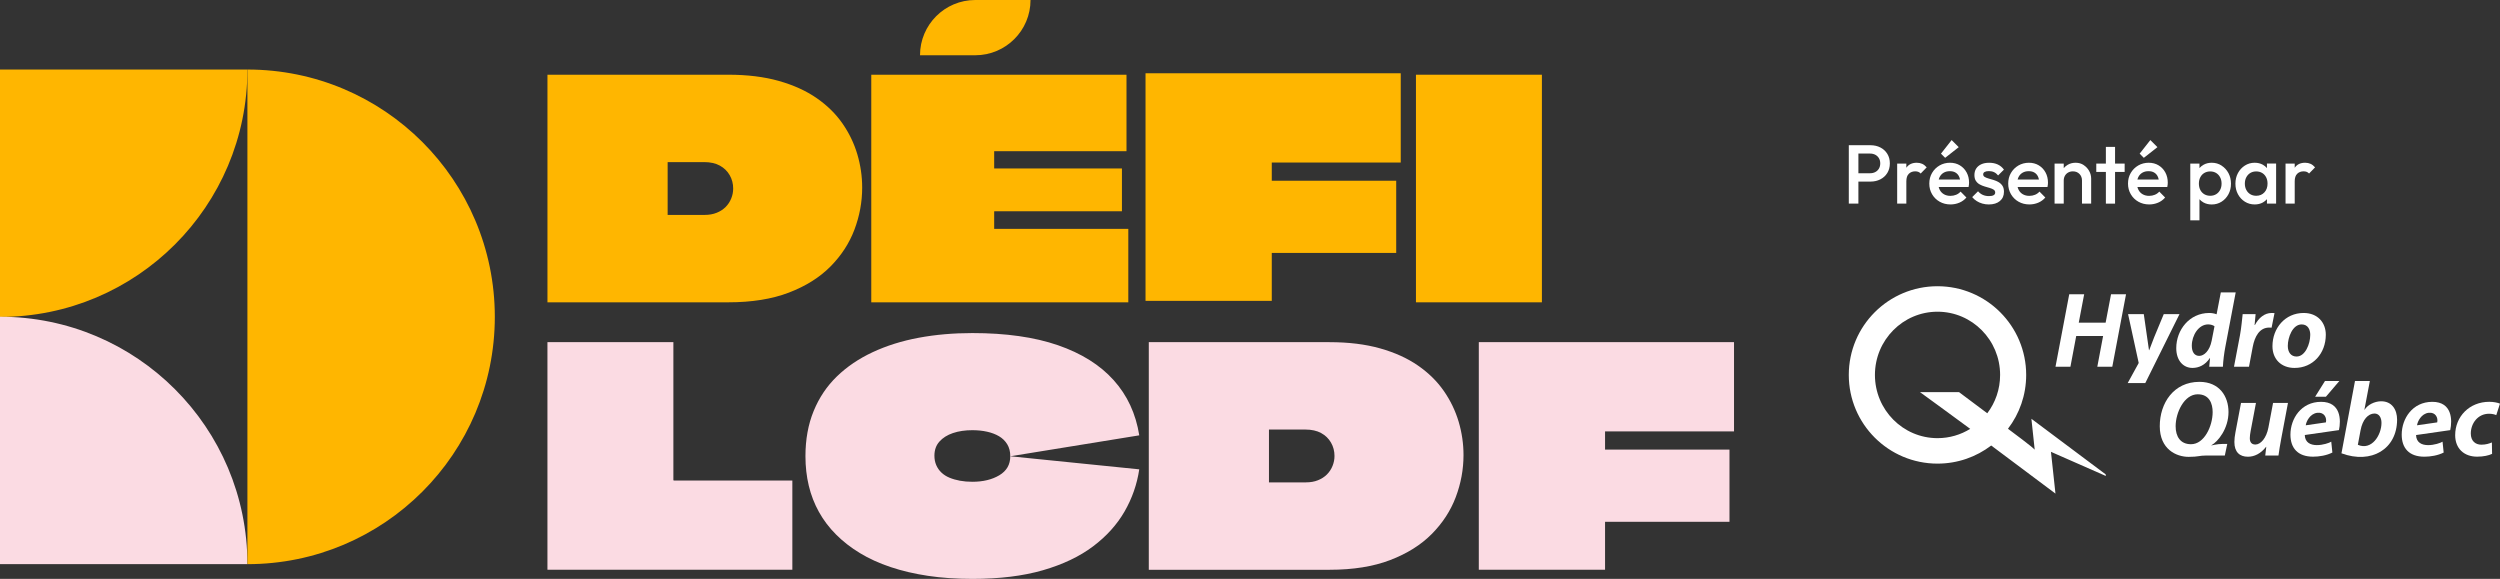 <?xml version="1.0" encoding="UTF-8"?>
<svg id="Calque_2" data-name="Calque 2" xmlns="http://www.w3.org/2000/svg" viewBox="0 0 1537.83 356.09">
  <rect x="0" y="0" width="1537.83" height="356.09" fill="#333333" stroke="none"/>
  <defs>
    <style>
      .cls-1 {
        fill: #fbdbe3;
      }

      .cls-2 {
        fill: #ffb600;
      }

      .cls-3 {
        fill: #fff;
      }
    </style>
  </defs>
  <g id="Calque_1-2" data-name="Calque 1">
    <g>
      <g>
        <path class="cls-2" d="M0,42.77v152.19c84.05,0,152.19-68.14,152.19-152.19H0Z"/>
        <path class="cls-1" d="M0,347.03h152.19c0-84.05-68.14-152.19-152.19-152.19v152.19Z"/>
        <path class="cls-2" d="M304.38,194.84c-.07-84-68.18-152.07-152.19-152.07v152.19h0v152.07c84.05,0,152.19-68.14,152.19-152.19h0Z"/>
      </g>
      <path class="cls-2" d="M448.02,45.96c11.7,0,22.06,1.28,31.08,3.83,9.02,2.55,16.77,6.07,23.24,10.55,6.47,4.48,11.76,9.68,15.87,15.59,4.11,5.91,7.15,12.23,9.15,18.95,1.99,6.72,2.99,13.57,2.99,20.53,0,8.84-1.59,17.45-4.76,25.85-3.17,8.4-8.09,15.96-14.75,22.68-6.66,6.72-15.19,12.07-25.58,16.05-10.39,3.98-22.81,5.97-37.24,5.97h-111.26V45.96h111.26ZM433.09,99.72h-22.4v32.48h22.77c2.74,0,5.19-.43,7.37-1.31,2.18-.87,4.01-2.05,5.51-3.55,1.49-1.49,2.64-3.24,3.45-5.23.81-1.99,1.21-4.04,1.21-6.16,0-2.99-.72-5.72-2.15-8.21-1.43-2.49-3.45-4.45-6.07-5.88-2.61-1.43-5.85-2.15-9.71-2.15Z"/>
      <path class="cls-2" d="M692.94,93h-81.39v10.64h78.59v26.32h-78.4c-.13,0-.19.03-.19.09v10.73h82.51v45.18h-158.11V45.96h156.99v47.04Z"/>
      <path class="cls-2" d="M861.65,99.97h-79.34v11.2h76.54v44.43h-76.54v29.49h-77.66V45.08h156.99v54.88Z"/>
      <path class="cls-2" d="M871,185.97V45.96h77.47v140.01h-77.47Z"/>
      <path class="cls-2" d="M599.92,0c-18.77,0-33.99,15.22-33.99,33.99h33.99c18.77,0,33.99-15.22,33.99-33.99h-33.99Z"/>
      <path class="cls-1" d="M414.23,295.23c0,.13.03.22.09.28.06.06.15.09.28.09h72.8v54.88h-150.65v-140.01h77.47v84.75Z"/>
      <path class="cls-1" d="M598.11,356.09c-9.83,0-18.92-.62-27.25-1.87-8.34-1.25-16.02-3.05-23.05-5.41-7.03-2.36-13.32-5.23-18.85-8.59-5.54-3.36-10.42-7.15-14.65-11.39-4.23-4.23-7.75-8.87-10.55-13.91-2.8-5.04-4.89-10.42-6.25-16.15-1.37-5.72-2.05-11.76-2.05-18.11,0-10.33,1.68-19.6,5.04-27.81,3.36-8.21,8.12-15.31,14.28-21.28,6.16-5.97,13.5-10.95,22.03-14.93,8.52-3.98,17.95-6.94,28.28-8.87,10.33-1.93,21.34-2.89,33.04-2.89,20.66,0,38.2,2.49,52.64,7.47,14.44,4.98,25.85,12.13,34.26,21.47,8.4,9.33,13.66,20.66,15.77,33.97l-79.34,12.88c0-2.86-.62-5.32-1.87-7.37-1.24-2.05-2.93-3.7-5.04-4.95-2.12-1.24-4.57-2.18-7.37-2.8-2.8-.62-5.82-.93-9.05-.93-4.48,0-8.46.59-11.95,1.77-3.48,1.18-6.25,2.93-8.31,5.23-2.05,2.3-3.08,5.2-3.08,8.68,0,2.12.37,4.05,1.12,5.79.75,1.74,1.8,3.27,3.17,4.57,1.37,1.31,3.02,2.37,4.95,3.17,1.93.81,4.08,1.43,6.44,1.87,2.36.44,4.92.65,7.65.65,6.6,0,12.13-1.34,16.61-4.01,4.48-2.68,6.72-6.56,6.72-11.67l79.34,8.03c-1.37,9.21-4.39,17.86-9.05,25.95-4.67,8.09-11.14,15.25-19.41,21.47-8.28,6.22-18.55,11.11-30.8,14.65-12.26,3.55-26.73,5.32-43.4,5.32Z"/>
      <path class="cls-1" d="M817.92,210.48c11.7,0,22.06,1.28,31.08,3.83,9.02,2.55,16.77,6.07,23.24,10.55,6.47,4.48,11.76,9.68,15.87,15.59,4.11,5.91,7.15,12.23,9.15,18.95,1.99,6.72,2.99,13.57,2.99,20.53,0,8.84-1.59,17.45-4.76,25.85-3.17,8.4-8.09,15.96-14.75,22.68-6.66,6.72-15.19,12.07-25.58,16.05-10.39,3.98-22.81,5.97-37.24,5.97h-111.26v-140.01h111.26ZM802.98,264.24h-22.4v32.48h22.77c2.74,0,5.19-.43,7.37-1.31,2.18-.87,4.01-2.05,5.51-3.55,1.49-1.49,2.64-3.24,3.45-5.23.81-1.99,1.21-4.04,1.21-6.16,0-2.99-.72-5.72-2.15-8.21-1.43-2.49-3.45-4.45-6.07-5.88-2.61-1.43-5.85-2.15-9.71-2.15Z"/>
      <path class="cls-1" d="M1066.66,265.36h-79.34v11.2h76.54v44.43h-76.54v29.49h-77.66v-140.01h156.99v54.88Z"/>
      <g>
        <g>
          <path class="cls-3" d="M1315.59,223.3l-6.54-30.05h9.67l2.03,14.13c.49,3.35.92,5.97,1.16,8.02h.14c.71-1.97,1.63-4.41,3.04-7.93l5.9-14.22h9.68l-21.03,42.38h-10.82s6.76-12.33,6.76-12.33h0Z"/>
          <polygon class="cls-3" points="1282.04 181.01 1278.71 198.48 1295.24 198.48 1298.57 181.01 1307.79 181.01 1299.34 225.6 1290.12 225.6 1293.69 206.67 1277.15 206.67 1273.58 225.6 1264.4 225.6 1272.85 181.01 1282.04 181.01 1282.04 181.01"/>
          <path class="cls-3" d="M1374.2,225.6l3.68-19.38c.89-4.81,1.31-10.16,1.65-12.97h7.96c-.18,2.19-.36,4.38-.62,6.66h.21c2.27-4.31,5.85-7.39,10.28-7.39.59,0,1.22.02,1.76.07l-1.79,8.97c-.41-.04-.94-.06-1.46-.06-5.96,0-8.93,5.44-10.14,11.89l-2.3,12.21h-9.22Z"/>
          <path class="cls-3" d="M1411.49,226.33c-8.22,0-13.63-5.38-13.63-13.37,0-11.14,7.8-20.44,19.19-20.44,8.69,0,13.63,6,13.63,13.34,0,11.65-8.03,20.46-19.13,20.46h-.07ZM1412.71,219.31c5.28,0,8.4-7.7,8.4-13.36,0-3.07-1.34-6.39-5.29-6.39-5.61,0-8.53,8.02-8.52,13.22,0,3.91,1.97,6.53,5.34,6.53h.06Z"/>
          <path class="cls-3" d="M1375.25,179.87l-6.35,33.37c-.78,4.06-1.34,8.6-1.52,12.36h-8.41l.5-5.34h-.13c-2.84,4.32-6.82,6.06-10.68,6.06-5.55,0-9.97-4.4-9.97-12.16,0-11.27,8.13-21.64,20.3-21.64,1.38,0,3.14.26,4.51.81l2.6-13.47h9.15ZM1362.21,200.7c-.81-.64-2.27-1.15-3.9-1.15-5.87,0-10.06,6.71-10.06,13.12,0,3.9,1.66,6.25,4.59,6.25s6.38-3.06,7.63-9.34l1.74-8.89h0Z"/>
          <path class="cls-3" d="M1407.4,247.87l-4.13,21.91c-.79,4.05-1.29,7.56-1.71,10.44h-8.13l.62-5.33-.13-.02c-3.28,4.21-7.23,6.08-11.15,6.08-5.09,0-8.33-2.86-8.33-9.07,0-1.76.22-3.7.65-5.92l3.43-18.09h9.19l-3.29,17.38c-.28,1.52-.49,3.11-.49,4.31,0,2.18.89,3.89,3.42,3.89,3.28,0,6.78-3.95,8.02-10.45l2.86-15.13h9.19Z"/>
          <path class="cls-3" d="M1532.97,279.18c-2.03.98-5.29,1.73-9.2,1.73-8,0-13.51-4.95-13.51-13.22,0-11.43,8.74-20.53,20.99-20.53,2.77,0,5.17.55,6.57,1.13l-2.28,7.06c-1.14-.47-2.51-.84-4.47-.84-6.9,0-11.2,5.97-11.2,12.16,0,4.55,2.81,6.87,6.49,6.87,2.8,0,4.85-.69,6.48-1.38l.12,7.02h0Z"/>
          <path class="cls-3" d="M1440.31,278.84l8.32-44.47h9.14s-3.35,17.66-3.35,17.66h.13c1.77-2.95,6.02-5.13,10.01-5.19,6.77-.1,9.98,5.15,9.97,11.34-.05,18.07-15.79,27.49-34.21,20.67M1450.39,273.61c8.44,3.7,14.55-5.93,14.54-13.49,0-3.31-1.56-5.79-4.37-5.75-3.74.05-7.27,3.6-8.52,10.38l-1.65,8.86h0Z"/>
          <path class="cls-3" d="M1507.21,264.58c1.34-6.09,1.25-17.4-11-17.4s-18.84,10.37-18.84,20.18c0,8.25,4.5,13.57,13.94,13.57,3.71,0,8.3-.73,11.87-2.55l-.69-6.69c-2.42,1.6-15.97,5.42-16.3-4.08l21.03-3.02h0ZM1486.8,261.6c.28-2.25,2.57-7.18,7.18-7.69,4.25-.47,5.88,3.16,5.22,5.91l-12.4,1.79h0Z"/>
          <path class="cls-3" d="M1346.35,281.03c-7.61.01-17.81-4.65-17.81-18.86s8.55-27.28,24.4-27.28c12.3,0,17.88,8.9,17.88,18.56,0,10.29-6.5,18.26-10.56,20.46v.09c.36-.02,3.58-.92,6.94-.92,0,0,1.76,0,2.86,0l-1.5,7.12c-.69.01-5.25,0-11.2,0-4.75,0-4.84.83-11.01.83M1347.79,273.25c8.14,0,13.27-11.14,13.28-19.76,0-5.11-1.95-10.95-9.18-10.95-8.33,0-13.59,11.28-13.59,19.65,0,6.33,2.91,11.06,9.43,11.06h.07Z"/>
          <g>
            <path class="cls-3" d="M1439.02,234.35l-8.27,9.68h-6.63l6.06-9.68h8.85ZM1438.76,264.58c1.33-6.09,1.25-17.4-11-17.4s-18.84,10.37-18.84,20.18c0,8.24,4.5,13.56,13.93,13.56,3.71,0,8.31-.73,11.87-2.55l-.69-6.69c-2.42,1.6-15.97,5.42-16.29-4.09l21.03-3.02h0ZM1418.34,261.6c.28-2.25,2.57-7.18,7.18-7.69,4.26-.47,5.87,3.16,5.22,5.91l-12.4,1.79h0Z"/>
            <path class="cls-3" d="M1224.87,274.04c-9.17,7-20.63,11.15-33.06,11.15-30.13,0-54.56-24.42-54.56-54.56s24.43-54.56,54.56-54.56,54.56,24.43,54.56,54.56c0,12.46-4.17,23.93-11.2,33.12,2.75,2.05,15.13,11.24,16.44,12.86-.5-4.53-2.03-19.01-2.03-19.01l45.68,34.19.11,1-33.76-14.86,2.77,25.7-39.53-29.59h0ZM1211.92,263.79c-6.29-4.7-30.88-22.58-30.88-22.58h24.02c1.39,1.08,12.14,9.09,17.38,13.01h-.01c4.96-6.53,7.9-14.72,7.9-23.59,0-21.48-17.24-38.89-38.5-38.89s-38.5,17.41-38.5,38.89,17.24,38.89,38.5,38.89c7.37,0,14.25-2.09,20.1-5.71h0Z"/>
          </g>
        </g>
        <g>
          <path class="cls-3" d="M1156.68,90.72c-1.8-.92-3.82-1.39-6.08-1.39h-13.34v35.92h5.9v-13.55h7.44c2.26,0,4.28-.46,6.08-1.39,1.8-.92,3.22-2.22,4.26-3.9,1.04-1.68,1.57-3.64,1.57-5.9s-.52-4.22-1.57-5.9c-1.04-1.68-2.46-2.98-4.26-3.9ZM1155.78,103.73c-.55.91-1.29,1.61-2.23,2.1-.94.5-2.03.74-3.26.74h-7.13v-12.11h7.13c1.23,0,2.32.25,3.26.74.94.5,1.68,1.2,2.23,2.1.55.91.82,1.98.82,3.21s-.27,2.3-.82,3.21Z"/>
          <path class="cls-3" d="M1182.41,100.78c-.99-.44-2.1-.67-3.34-.67-2.81,0-4.9.97-6.29,2.9-.05.06-.08.13-.13.2v-2.58h-5.64v24.63h5.64v-13.7c0-2.12.51-3.68,1.54-4.67,1.03-.99,2.33-1.49,3.9-1.49.72,0,1.35.1,1.9.31.55.21,1.04.55,1.49,1.03l3.69-3.8c-.86-.99-1.78-1.71-2.77-2.16Z"/>
          <path class="cls-3" d="M1205.57,101.7c-1.76-1.06-3.79-1.59-6.08-1.59s-4.51.56-6.44,1.69c-1.93,1.13-3.46,2.66-4.59,4.59-1.13,1.93-1.69,4.11-1.69,6.54s.57,4.62,1.72,6.57c1.15,1.95,2.7,3.48,4.67,4.59,1.97,1.11,4.18,1.67,6.64,1.67,1.92,0,3.73-.36,5.44-1.08,1.71-.72,3.16-1.78,4.36-3.18l-3.59-3.64c-.75.86-1.67,1.51-2.75,1.95-1.08.44-2.25.67-3.52.67-1.47,0-2.77-.32-3.9-.95-1.13-.63-2-1.53-2.62-2.69-.29-.55-.51-1.16-.67-1.8h18.37c.1-.51.18-.98.23-1.41.05-.43.08-.85.08-1.26,0-2.36-.5-4.46-1.51-6.31-1.01-1.85-2.39-3.3-4.16-4.36ZM1193.18,108.81c.58-1.11,1.4-1.98,2.46-2.59,1.06-.62,2.31-.92,3.75-.92s2.52.27,3.46.82c.94.55,1.67,1.33,2.18,2.36.29.57.5,1.23.64,1.95h-13.09c.14-.58.34-1.12.59-1.62Z"/>
          <polygon class="cls-3" points="1204.88 90.52 1200.52 86.16 1193.95 94.52 1196.52 97.09 1204.88 90.52"/>
          <path class="cls-3" d="M1220.84,105.76c.62-.34,1.49-.51,2.62-.51,1.2,0,2.26.22,3.18.67.92.44,1.74,1.11,2.46,2l3.59-3.59c-1.03-1.4-2.3-2.45-3.82-3.16-1.52-.7-3.28-1.05-5.26-1.05s-3.5.31-4.85.92c-1.35.62-2.39,1.49-3.13,2.62-.74,1.13-1.1,2.48-1.1,4.05,0,1.47.31,2.67.92,3.59.62.92,1.41,1.65,2.39,2.18.98.53,2,.95,3.08,1.26,1.08.31,2.1.61,3.08.9.98.29,1.77.64,2.39,1.05.62.41.92.99.92,1.74s-.33,1.27-.97,1.64c-.65.38-1.61.56-2.87.56-1.4,0-2.66-.25-3.77-.74-1.11-.5-2.1-1.24-2.95-2.23l-3.59,3.59c.79.96,1.71,1.77,2.77,2.44,1.06.67,2.22,1.18,3.49,1.54,1.27.36,2.58.54,3.95.54,2.87,0,5.15-.7,6.82-2.1,1.68-1.4,2.51-3.3,2.51-5.7,0-1.5-.31-2.73-.92-3.67-.62-.94-1.41-1.69-2.39-2.26-.97-.56-2-1.01-3.08-1.33-1.08-.32-2.1-.62-3.08-.9-.98-.27-1.77-.6-2.39-.97-.62-.38-.92-.91-.92-1.59,0-.65.31-1.15.92-1.49Z"/>
          <path class="cls-3" d="M1254.11,101.7c-1.76-1.06-3.79-1.59-6.08-1.59s-4.51.56-6.44,1.69c-1.93,1.13-3.46,2.66-4.59,4.59-1.13,1.93-1.69,4.11-1.69,6.54s.57,4.62,1.72,6.57c1.15,1.95,2.7,3.48,4.67,4.59,1.97,1.11,4.18,1.67,6.64,1.67,1.92,0,3.73-.36,5.44-1.08,1.71-.72,3.16-1.78,4.36-3.18l-3.59-3.64c-.75.86-1.67,1.51-2.75,1.95-1.08.44-2.25.67-3.52.67-1.47,0-2.77-.32-3.9-.95-1.13-.63-2-1.53-2.62-2.69-.29-.55-.51-1.16-.67-1.8h18.37c.1-.51.18-.98.23-1.41.05-.43.08-.85.08-1.26,0-2.36-.5-4.46-1.51-6.31-1.01-1.85-2.39-3.3-4.16-4.36ZM1241.72,108.81c.58-1.11,1.4-1.98,2.46-2.59,1.06-.62,2.31-.92,3.75-.92s2.52.27,3.46.82c.94.55,1.67,1.33,2.18,2.36.29.57.5,1.23.64,1.95h-13.09c.14-.58.34-1.12.59-1.62Z"/>
          <path class="cls-3" d="M1281.74,101.52c-1.44-.94-3.08-1.41-4.93-1.41s-3.45.42-4.9,1.26c-.95.55-1.76,1.24-2.44,2.06v-2.8h-5.64v24.63h5.64v-14.21c0-1.09.24-2.07.72-2.92.48-.85,1.15-1.52,2-2,.85-.48,1.83-.72,2.92-.72,1.64,0,2.98.53,4.03,1.59,1.04,1.06,1.56,2.41,1.56,4.05v14.21h5.64v-15.44c0-1.61-.41-3.16-1.23-4.64-.82-1.49-1.95-2.7-3.39-3.64Z"/>
          <polygon class="cls-3" points="1301.04 90.36 1295.39 90.36 1295.39 100.63 1289.49 100.63 1289.49 105.76 1295.39 105.76 1295.39 125.26 1301.04 125.26 1301.04 105.76 1306.94 105.76 1306.94 100.63 1301.04 100.63 1301.04 90.36"/>
          <path class="cls-3" d="M1327.8,101.7c-1.76-1.06-3.79-1.59-6.08-1.59s-4.51.56-6.44,1.69c-1.93,1.13-3.46,2.66-4.59,4.59-1.13,1.93-1.69,4.11-1.69,6.54s.57,4.62,1.72,6.57c1.15,1.95,2.7,3.48,4.67,4.59,1.97,1.11,4.18,1.67,6.64,1.67,1.92,0,3.73-.36,5.44-1.08,1.71-.72,3.16-1.78,4.36-3.18l-3.59-3.64c-.75.86-1.67,1.51-2.75,1.95-1.08.44-2.25.67-3.52.67-1.47,0-2.77-.32-3.9-.95-1.13-.63-2-1.53-2.62-2.69-.29-.55-.51-1.16-.67-1.8h18.37c.1-.51.18-.98.23-1.41.05-.43.08-.85.08-1.26,0-2.36-.5-4.46-1.51-6.31-1.01-1.85-2.39-3.3-4.16-4.36ZM1315.4,108.81c.58-1.11,1.4-1.98,2.46-2.59,1.06-.62,2.31-.92,3.75-.92s2.52.27,3.46.82c.94.55,1.67,1.33,2.18,2.36.29.57.5,1.23.64,1.95h-13.09c.14-.58.34-1.12.59-1.62Z"/>
          <polygon class="cls-3" points="1327.1 90.52 1322.74 86.16 1316.17 94.52 1318.74 97.09 1327.1 90.52"/>
          <path class="cls-3" d="M1366.54,101.83c-1.8-1.15-3.81-1.72-6.03-1.72-1.85,0-3.51.4-4.98,1.21-1,.55-1.85,1.24-2.57,2.07v-2.76h-5.64v34.89h5.64v-12.98c.7.81,1.53,1.49,2.51,2.03,1.47.8,3.15,1.21,5.03,1.21,2.22,0,4.23-.56,6.03-1.69s3.21-2.66,4.26-4.59c1.04-1.93,1.56-4.1,1.56-6.49s-.52-4.61-1.56-6.54c-1.04-1.93-2.46-3.47-4.26-4.62ZM1365.66,116.84c-.6,1.13-1.42,2.01-2.46,2.64-1.04.63-2.25.95-3.62.95s-2.58-.32-3.64-.95c-1.06-.63-1.88-1.51-2.46-2.64-.58-1.13-.87-2.43-.87-3.9s.29-2.77.87-3.9c.58-1.13,1.4-2.01,2.46-2.64,1.06-.63,2.27-.95,3.64-.95s2.57.32,3.62.95c1.04.63,1.86,1.51,2.46,2.64.6,1.13.9,2.43.9,3.9s-.3,2.77-.9,3.9Z"/>
          <path class="cls-3" d="M1394.47,103.39c-.71-.82-1.55-1.52-2.54-2.07-1.45-.8-3.12-1.21-5-1.21-2.22,0-4.23.57-6.03,1.72-1.8,1.15-3.22,2.69-4.26,4.62-1.04,1.93-1.56,4.11-1.56,6.54s.52,4.56,1.56,6.49c1.04,1.93,2.46,3.46,4.26,4.59s3.81,1.69,6.03,1.69c1.88,0,3.56-.4,5.03-1.21.98-.54,1.81-1.22,2.51-2.03v2.72h5.64v-24.63h-5.64v2.76ZM1392.91,118.33c-1.28,1.4-2.97,2.1-5.05,2.1-1.37,0-2.57-.32-3.62-.95-1.04-.63-1.86-1.51-2.46-2.64-.6-1.13-.9-2.43-.9-3.9s.3-2.77.9-3.9c.6-1.13,1.42-2.01,2.46-2.64,1.04-.63,2.25-.95,3.62-.95s2.62.32,3.67.95c1.04.63,1.85,1.51,2.44,2.64.58,1.13.87,2.43.87,3.9,0,2.19-.64,3.99-1.92,5.39Z"/>
          <path class="cls-3" d="M1421.31,100.78c-.99-.44-2.1-.67-3.34-.67-2.81,0-4.9.97-6.29,2.9-.05.06-.08.13-.13.2v-2.58h-5.64v24.63h5.64v-13.7c0-2.12.51-3.68,1.54-4.67,1.03-.99,2.33-1.49,3.9-1.49.72,0,1.35.1,1.9.31.55.21,1.04.55,1.49,1.03l3.69-3.8c-.86-.99-1.78-1.71-2.77-2.16Z"/>
        </g>
      </g>
    </g>
  </g>
</svg>